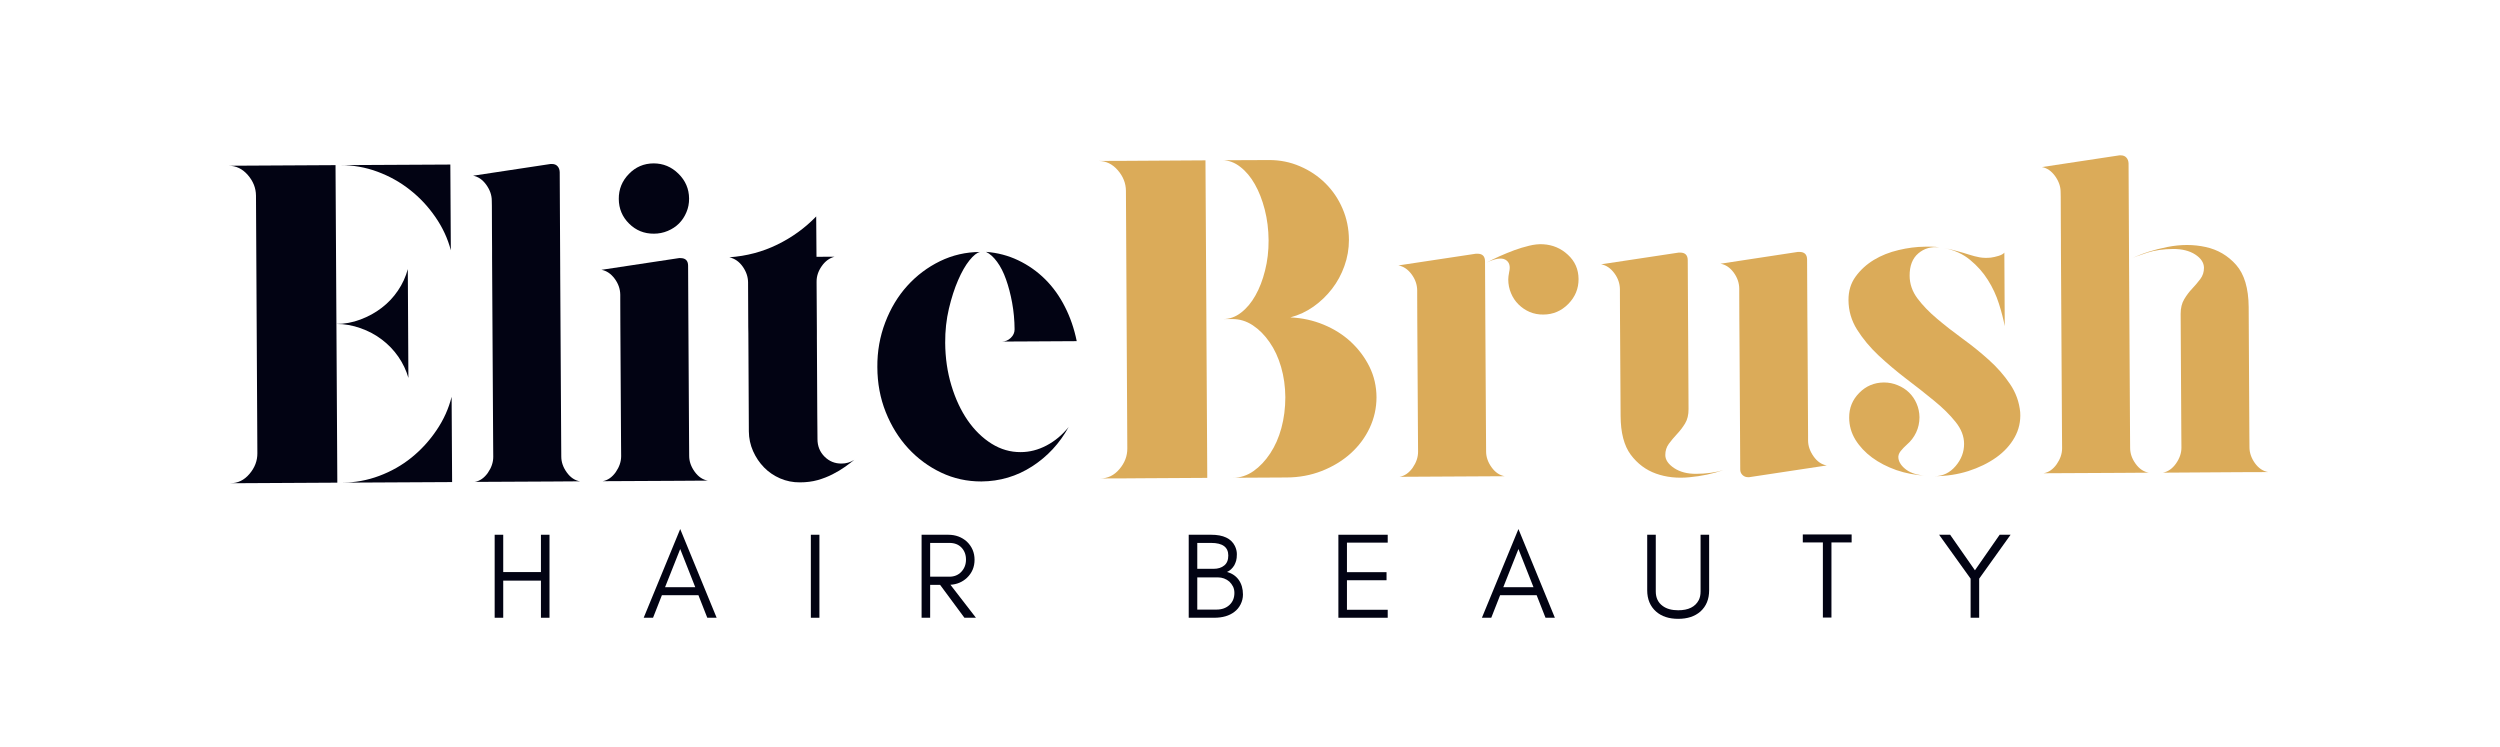 <svg version="1.0" preserveAspectRatio="xMidYMid meet" height="158" viewBox="0 0 396.75 118.5" zoomAndPan="magnify" width="529" xmlns:xlink="http://www.w3.org/1999/xlink" xmlns="http://www.w3.org/2000/svg"><defs><g></g></defs><g fill-opacity="1" fill="#020313"><g transform="translate(34.75, 76.708)"><g><path d="M 18.5 -50.062 L 18.781 -0.547 L 18.781 -0.109 L 1.797 -0.016 C 2.992 -0.016 4.008 -0.508 4.844 -1.5 C 5.688 -2.488 6.102 -3.582 6.094 -4.781 L 5.875 -45.672 C 5.863 -46.867 5.43 -47.957 4.578 -48.938 C 3.734 -49.914 2.711 -50.406 1.516 -50.406 L 18.5 -50.5 Z M 19.219 -50.5 L 22.031 -50.516 L 36.719 -50.594 L 36.797 -36.984 C 36.305 -38.859 35.488 -40.617 34.344 -42.266 C 33.207 -43.922 31.867 -45.352 30.328 -46.562 C 28.797 -47.781 27.078 -48.742 25.172 -49.453 C 23.273 -50.16 21.289 -50.508 19.219 -50.5 Z M 19.5 -0.109 C 21.57 -0.117 23.551 -0.477 25.438 -1.188 C 27.332 -1.895 29.039 -2.863 30.562 -4.094 C 32.094 -5.332 33.414 -6.781 34.531 -8.438 C 35.656 -10.094 36.453 -11.859 36.922 -13.734 L 37 -0.203 Z M 18.641 -25.297 C 19.941 -25.297 21.219 -25.07 22.469 -24.625 C 23.719 -24.188 24.848 -23.582 25.859 -22.812 C 26.867 -22.051 27.738 -21.145 28.469 -20.094 C 29.195 -19.039 29.727 -17.922 30.062 -16.734 L 29.969 -34 C 29.645 -32.789 29.125 -31.656 28.406 -30.594 C 27.695 -29.539 26.836 -28.629 25.828 -27.859 C 24.828 -27.086 23.703 -26.469 22.453 -26 C 21.211 -25.531 19.941 -25.297 18.641 -25.297 Z M 18.641 -25.297"></path></g></g></g><g fill-opacity="1" fill="#020313"><g transform="translate(73.545, 76.494)"><g><path d="M 15.531 -4.031 C 15.531 -3.164 15.82 -2.328 16.406 -1.516 C 16.988 -0.711 17.688 -0.242 18.5 -0.109 L 14.031 -0.078 L 1.797 -0.016 C 2.609 -0.16 3.301 -0.641 3.875 -1.453 C 4.445 -2.273 4.734 -3.117 4.734 -3.984 L 4.719 -6 L 4.625 -22.062 L 4.547 -35.734 L 4.547 -37.109 L 4.531 -39.688 L 4.516 -43.875 L 4.5 -44.656 C 4.5 -45.52 4.207 -46.359 3.625 -47.172 C 3.039 -47.984 2.344 -48.461 1.531 -48.609 L 13.828 -50.469 L 14.047 -50.469 C 14.43 -50.469 14.727 -50.348 14.938 -50.109 C 15.156 -49.867 15.27 -49.555 15.281 -49.172 L 15.328 -40.031 L 15.359 -33.906 L 15.359 -33.406 L 15.516 -6.047 Z M 15.531 -4.031"></path></g></g></g><g fill-opacity="1" fill="#020313"><g transform="translate(93.842, 76.382)"><g><path d="M 15.531 -4.031 C 15.531 -3.164 15.82 -2.328 16.406 -1.516 C 16.988 -0.711 17.688 -0.242 18.5 -0.109 L 14.031 -0.078 L 1.797 -0.016 C 2.609 -0.16 3.301 -0.641 3.875 -1.453 C 4.445 -2.273 4.734 -3.117 4.734 -3.984 L 4.719 -6 L 4.609 -24.719 L 4.594 -28.828 L 4.594 -29.609 C 4.582 -30.523 4.285 -31.375 3.703 -32.156 C 3.117 -32.945 2.422 -33.414 1.609 -33.562 L 13.922 -35.422 L 14.141 -35.422 C 14.953 -35.422 15.359 -35.016 15.359 -34.203 L 15.406 -25.062 L 15.516 -6.047 Z M 9.938 -39.297 C 8.395 -39.285 7.082 -39.816 6 -40.891 C 4.914 -41.961 4.367 -43.27 4.359 -44.812 C 4.348 -46.344 4.879 -47.66 5.953 -48.766 C 7.023 -49.879 8.332 -50.441 9.875 -50.453 C 11.406 -50.453 12.723 -49.906 13.828 -48.812 C 14.941 -47.719 15.504 -46.406 15.516 -44.875 C 15.523 -44.102 15.383 -43.379 15.094 -42.703 C 14.812 -42.023 14.422 -41.43 13.922 -40.922 C 13.422 -40.422 12.82 -40.023 12.125 -39.734 C 11.426 -39.441 10.695 -39.297 9.938 -39.297 Z M 9.938 -39.297"></path></g></g></g><g fill-opacity="1" fill="#020313"><g transform="translate(114.14, 76.27)"><g><path d="M 15.453 -31.328 L 15.5 -23.703 L 15.5 -22.625 L 15.562 -10.453 L 15.594 -6.578 C 15.594 -5.473 15.969 -4.547 16.719 -3.797 C 17.469 -3.055 18.367 -2.691 19.422 -2.703 C 20.141 -2.703 20.812 -2.898 21.438 -3.297 C 21 -2.941 20.492 -2.562 19.922 -2.156 C 19.348 -1.75 18.703 -1.363 17.984 -1 C 17.273 -0.633 16.488 -0.328 15.625 -0.078 C 14.758 0.16 13.82 0.281 12.812 0.281 C 11.707 0.289 10.66 0.082 9.672 -0.344 C 8.691 -0.77 7.836 -1.352 7.109 -2.094 C 6.391 -2.832 5.812 -3.691 5.375 -4.672 C 4.938 -5.66 4.711 -6.707 4.703 -7.812 L 4.625 -23.359 L 4.609 -24.359 L 4.578 -31.484 C 4.566 -32.348 4.285 -33.172 3.734 -33.953 C 3.18 -34.742 2.473 -35.238 1.609 -35.438 C 4.336 -35.633 6.875 -36.305 9.219 -37.453 C 11.562 -38.598 13.617 -40.086 15.391 -41.922 L 15.438 -35.516 L 18.312 -35.531 C 17.5 -35.32 16.816 -34.82 16.266 -34.031 C 15.711 -33.238 15.441 -32.41 15.453 -31.547 Z M 15.453 -31.328"></path></g></g></g><g fill-opacity="1" fill="#020313"><g transform="translate(137.532, 76.141)"><g><path d="M 24.453 -4.391 C 25.848 -4.391 27.211 -4.738 28.547 -5.438 C 29.891 -6.145 31.062 -7.125 32.062 -8.375 C 30.633 -5.781 28.703 -3.695 26.266 -2.125 C 23.828 -0.551 21.145 0.242 18.219 0.266 C 15.957 0.273 13.828 -0.191 11.828 -1.141 C 9.836 -2.086 8.094 -3.375 6.594 -5 C 5.094 -6.633 3.906 -8.551 3.031 -10.75 C 2.156 -12.945 1.711 -15.32 1.703 -17.875 C 1.68 -20.363 2.098 -22.727 2.953 -24.969 C 3.805 -27.207 4.973 -29.145 6.453 -30.781 C 7.93 -32.414 9.66 -33.719 11.641 -34.688 C 13.629 -35.656 15.754 -36.145 18.016 -36.156 C 17.523 -36.062 16.957 -35.613 16.312 -34.812 C 15.676 -34.02 15.078 -32.973 14.516 -31.672 C 13.953 -30.379 13.469 -28.879 13.062 -27.172 C 12.656 -25.461 12.457 -23.648 12.469 -21.734 C 12.488 -19.328 12.816 -17.07 13.453 -14.969 C 14.086 -12.863 14.945 -11.02 16.031 -9.438 C 17.125 -7.863 18.395 -6.625 19.844 -5.719 C 21.289 -4.82 22.828 -4.379 24.453 -4.391 Z M 23.484 -23.875 C 23.473 -25.32 23.344 -26.727 23.094 -28.094 C 22.844 -29.457 22.52 -30.691 22.125 -31.797 C 21.738 -32.898 21.266 -33.832 20.703 -34.594 C 20.148 -35.352 19.562 -35.879 18.938 -36.172 C 20.77 -36.035 22.477 -35.586 24.062 -34.828 C 25.656 -34.066 27.078 -33.066 28.328 -31.828 C 29.578 -30.586 30.625 -29.129 31.469 -27.453 C 32.32 -25.785 32.945 -23.969 33.344 -22 L 25.062 -21.953 L 21.906 -21.938 L 21.469 -21.938 C 22 -21.938 22.469 -22.129 22.875 -22.516 C 23.281 -22.898 23.484 -23.352 23.484 -23.875 Z M 23.484 -23.875"></path></g></g></g><g fill-opacity="1" fill="#dbab59"><g transform="translate(172.81, 75.947)"><g><path d="M 31.969 -25.578 C 33.832 -25.492 35.594 -25.109 37.25 -24.422 C 38.914 -23.734 40.363 -22.816 41.594 -21.672 C 42.82 -20.523 43.801 -19.211 44.531 -17.734 C 45.258 -16.254 45.629 -14.648 45.641 -12.922 C 45.641 -11.191 45.273 -9.555 44.547 -8.016 C 43.816 -6.473 42.805 -5.125 41.516 -3.969 C 40.223 -2.812 38.703 -1.891 36.953 -1.203 C 35.211 -0.523 33.359 -0.18 31.391 -0.172 L 22.891 -0.125 C 24.047 -0.133 25.125 -0.488 26.125 -1.188 C 27.125 -1.895 28.004 -2.828 28.766 -3.984 C 29.535 -5.141 30.129 -6.484 30.547 -8.016 C 30.961 -9.555 31.172 -11.188 31.172 -12.906 C 31.16 -14.594 30.938 -16.191 30.5 -17.703 C 30.062 -19.211 29.453 -20.523 28.672 -21.641 C 27.898 -22.766 27.008 -23.66 26 -24.328 C 24.988 -24.992 23.906 -25.32 22.75 -25.312 L 21.312 -25.312 C 22.32 -25.312 23.266 -25.648 24.141 -26.328 C 25.023 -27.004 25.785 -27.91 26.422 -29.047 C 27.066 -30.18 27.578 -31.504 27.953 -33.016 C 28.336 -34.523 28.523 -36.117 28.516 -37.797 C 28.504 -39.523 28.301 -41.156 27.906 -42.688 C 27.508 -44.227 26.984 -45.57 26.328 -46.719 C 25.68 -47.863 24.91 -48.781 24.016 -49.469 C 23.129 -50.164 22.18 -50.516 21.172 -50.516 L 28.578 -50.547 C 30.305 -50.555 31.941 -50.227 33.484 -49.562 C 35.023 -48.906 36.375 -48.004 37.531 -46.859 C 38.688 -45.711 39.594 -44.375 40.25 -42.844 C 40.914 -41.312 41.254 -39.656 41.266 -37.875 C 41.266 -36.438 41.023 -35.055 40.547 -33.734 C 40.078 -32.41 39.426 -31.207 38.594 -30.125 C 37.758 -29.039 36.781 -28.098 35.656 -27.297 C 34.539 -26.504 33.312 -25.93 31.969 -25.578 Z M 18.5 -50.5 L 18.5 -50.062 L 18.641 -25.516 L 18.641 -25.094 L 18.781 -0.547 L 18.781 -0.109 L 8.203 -0.047 L 6.125 -0.031 L 1.797 -0.016 C 2.992 -0.016 4.008 -0.508 4.844 -1.5 C 5.688 -2.488 6.102 -3.582 6.094 -4.781 L 5.875 -45.672 C 5.863 -46.867 5.43 -47.957 4.578 -48.938 C 3.734 -49.914 2.711 -50.406 1.516 -50.406 L 5.844 -50.422 Z M 18.5 -50.5"></path></g></g></g><g fill-opacity="1" fill="#dbab59"><g transform="translate(220.314, 75.685)"><g><path d="M 24.562 -36.922 C 26.094 -36.836 27.41 -36.281 28.516 -35.25 C 29.629 -34.227 30.191 -32.945 30.203 -31.406 C 30.211 -29.875 29.664 -28.551 28.562 -27.438 C 27.469 -26.332 26.156 -25.773 24.625 -25.766 C 23.852 -25.754 23.129 -25.891 22.453 -26.172 C 21.785 -26.461 21.195 -26.859 20.688 -27.359 C 20.176 -27.859 19.773 -28.457 19.484 -29.156 C 19.191 -29.852 19.047 -30.582 19.047 -31.344 C 19.047 -31.633 19.094 -32.02 19.188 -32.5 C 19.414 -33.457 19.219 -34.113 18.594 -34.469 C 17.977 -34.82 16.973 -34.664 15.578 -34 C 16.203 -34.332 16.895 -34.672 17.656 -35.016 C 18.426 -35.359 19.203 -35.676 19.984 -35.969 C 20.773 -36.258 21.566 -36.5 22.359 -36.688 C 23.148 -36.883 23.883 -36.961 24.562 -36.922 Z M 15.531 -4.031 C 15.531 -3.164 15.82 -2.328 16.406 -1.516 C 16.988 -0.711 17.688 -0.242 18.5 -0.109 L 1.797 -0.016 C 2.609 -0.16 3.301 -0.641 3.875 -1.453 C 4.445 -2.273 4.734 -3.117 4.734 -3.984 L 4.703 -8.812 L 4.609 -24.719 L 4.594 -28.828 L 4.594 -29.609 C 4.582 -30.523 4.285 -31.375 3.703 -32.156 C 3.117 -32.945 2.422 -33.414 1.609 -33.562 L 13.922 -35.422 L 14.141 -35.422 C 14.953 -35.422 15.359 -35.016 15.359 -34.203 L 15.406 -25.062 L 15.5 -8.859 Z M 15.531 -4.031"></path></g></g></g><g fill-opacity="1" fill="#dbab59"><g transform="translate(252.487, 75.508)"><g><path d="M 11.797 -3.297 C 11.797 -2.535 12.266 -1.844 13.203 -1.219 C 14.141 -0.602 15.305 -0.301 16.703 -0.312 C 18.285 -0.32 19.723 -0.52 21.016 -0.906 C 19.336 -0.32 17.535 0.055 15.609 0.234 C 13.691 0.422 11.93 0.227 10.328 -0.344 C 8.723 -0.914 7.383 -1.914 6.312 -3.344 C 5.25 -4.781 4.711 -6.844 4.703 -9.531 L 4.625 -22.344 L 4.609 -24.719 L 4.594 -28.828 L 4.594 -29.609 C 4.582 -30.523 4.285 -31.375 3.703 -32.156 C 3.117 -32.945 2.422 -33.414 1.609 -33.562 L 13.922 -35.422 L 14.141 -35.422 C 14.953 -35.422 15.359 -35.016 15.359 -34.203 L 15.406 -25.062 L 15.422 -22.391 L 15.484 -10.594 C 15.492 -9.676 15.305 -8.906 14.922 -8.281 C 14.535 -7.656 14.102 -7.094 13.625 -6.594 C 13.156 -6.094 12.734 -5.586 12.359 -5.078 C 11.984 -4.566 11.797 -3.973 11.797 -3.297 Z M 34.453 -5.594 C 34.461 -4.727 34.754 -3.891 35.328 -3.078 C 35.898 -2.266 36.598 -1.785 37.422 -1.641 L 25.125 0.219 L 24.906 0.219 C 24.57 0.219 24.285 0.102 24.047 -0.125 C 23.805 -0.363 23.688 -0.648 23.688 -0.984 L 23.578 -20.562 L 23.547 -24.812 L 23.531 -28.922 L 23.531 -29.703 C 23.52 -30.617 23.223 -31.473 22.641 -32.266 C 22.055 -33.055 21.359 -33.52 20.547 -33.656 L 32.859 -35.531 L 33.062 -35.531 C 33.883 -35.531 34.297 -35.125 34.297 -34.312 L 34.344 -25.172 L 34.375 -20.984 L 34.453 -6.375 Z M 34.453 -5.594"></path></g></g></g><g fill-opacity="1" fill="#dbab59"><g transform="translate(291.715, 75.292)"><g><path d="M 9.562 -2.562 C 9.656 -1.895 10.078 -1.285 10.828 -0.734 C 11.578 -0.191 12.625 0.117 13.969 0.203 C 12.289 0.117 10.711 -0.176 9.234 -0.688 C 7.766 -1.207 6.477 -1.875 5.375 -2.688 C 4.281 -3.5 3.398 -4.441 2.734 -5.516 C 2.078 -6.598 1.75 -7.766 1.75 -9.016 C 1.738 -10.547 2.27 -11.852 3.344 -12.938 C 4.414 -14.031 5.723 -14.582 7.266 -14.594 C 8.035 -14.594 8.766 -14.445 9.453 -14.156 C 10.148 -13.875 10.754 -13.484 11.266 -12.984 C 11.773 -12.484 12.172 -11.898 12.453 -11.234 C 12.742 -10.566 12.895 -9.848 12.906 -9.078 C 12.906 -8.211 12.727 -7.406 12.375 -6.656 C 12.02 -5.906 11.531 -5.266 10.906 -4.734 C 10.531 -4.398 10.195 -4.051 9.906 -3.688 C 9.625 -3.32 9.508 -2.945 9.562 -2.562 Z M 28.891 -9.875 C 28.984 -8.438 28.688 -7.102 28 -5.875 C 27.32 -4.656 26.348 -3.594 25.078 -2.688 C 23.805 -1.789 22.332 -1.07 20.656 -0.531 C 18.977 0 17.203 0.27 15.328 0.281 C 16.629 0.27 17.734 -0.266 18.641 -1.328 C 19.547 -2.391 19.992 -3.566 19.984 -4.859 C 19.984 -6.055 19.531 -7.219 18.625 -8.344 C 17.727 -9.469 16.594 -10.586 15.219 -11.703 C 13.852 -12.828 12.383 -13.984 10.812 -15.172 C 9.25 -16.367 7.781 -17.609 6.406 -18.891 C 5.039 -20.18 3.906 -21.547 3 -22.984 C 2.102 -24.422 1.648 -25.977 1.641 -27.656 C 1.629 -29.094 2.004 -30.336 2.766 -31.391 C 3.535 -32.453 4.504 -33.336 5.672 -34.047 C 6.848 -34.754 8.156 -35.273 9.594 -35.609 C 11.031 -35.953 12.422 -36.129 13.766 -36.141 C 14.191 -36.141 14.582 -36.141 14.938 -36.141 C 15.301 -36.148 15.676 -36.109 16.062 -36.016 C 14.77 -36.191 13.656 -35.879 12.719 -35.078 C 11.789 -34.285 11.332 -33.098 11.344 -31.516 C 11.352 -30.223 11.77 -29.023 12.594 -27.922 C 13.414 -26.828 14.453 -25.754 15.703 -24.703 C 16.953 -23.648 18.312 -22.586 19.781 -21.516 C 21.25 -20.453 22.633 -19.332 23.938 -18.156 C 25.238 -16.988 26.348 -15.723 27.266 -14.359 C 28.191 -13.004 28.734 -11.508 28.891 -9.875 Z M 26.438 -23.531 C 26.238 -24.594 25.93 -25.781 25.516 -27.094 C 25.098 -28.414 24.516 -29.672 23.766 -30.859 C 23.016 -32.055 22.07 -33.117 20.938 -34.047 C 19.812 -34.984 18.426 -35.613 16.781 -35.938 C 17.551 -35.789 18.258 -35.625 18.906 -35.438 C 19.562 -35.258 20.176 -35.078 20.75 -34.891 C 21.332 -34.703 21.898 -34.555 22.453 -34.453 C 23.004 -34.359 23.594 -34.344 24.219 -34.406 C 24.602 -34.457 25.02 -34.551 25.469 -34.688 C 25.926 -34.832 26.227 -35.004 26.375 -35.203 Z M 26.438 -23.531"></path></g></g></g><g fill-opacity="1" fill="#dbab59"><g transform="translate(322.521, 75.122)"><g><path d="M 15.531 -4.031 C 15.531 -3.164 15.82 -2.328 16.406 -1.516 C 16.988 -0.711 17.688 -0.242 18.5 -0.109 L 14.031 -0.078 L 1.797 -0.016 C 2.609 -0.16 3.301 -0.641 3.875 -1.453 C 4.445 -2.273 4.734 -3.117 4.734 -3.984 L 4.719 -6 L 4.625 -22.062 L 4.547 -35.734 L 4.547 -37.109 L 4.531 -39.688 L 4.516 -43.875 L 4.5 -44.656 C 4.5 -45.52 4.207 -46.359 3.625 -47.172 C 3.039 -47.984 2.344 -48.461 1.531 -48.609 L 13.828 -50.469 L 14.047 -50.469 C 14.43 -50.469 14.727 -50.348 14.938 -50.109 C 15.156 -49.867 15.27 -49.555 15.281 -49.172 L 15.328 -40.031 L 15.359 -33.906 L 15.359 -33.406 L 15.516 -6.047 Z M 34.469 -4.141 C 34.469 -3.273 34.754 -2.438 35.328 -1.625 C 35.91 -0.82 36.613 -0.348 37.438 -0.203 L 32.969 -0.188 L 20.734 -0.109 C 21.547 -0.266 22.238 -0.75 22.812 -1.562 C 23.383 -2.375 23.672 -3.211 23.672 -4.078 L 23.656 -6.094 L 23.547 -25.312 C 23.547 -26.227 23.734 -27 24.109 -27.625 C 24.484 -28.258 24.91 -28.828 25.391 -29.328 C 25.867 -29.836 26.297 -30.344 26.672 -30.844 C 27.055 -31.352 27.25 -31.945 27.25 -32.625 C 27.238 -33.438 26.773 -34.141 25.859 -34.734 C 24.941 -35.328 23.766 -35.617 22.328 -35.609 C 20.797 -35.598 19.43 -35.398 18.234 -35.016 C 17.035 -34.629 16.195 -34.316 15.719 -34.078 C 17.395 -34.891 19.297 -35.504 21.422 -35.922 C 23.555 -36.348 25.586 -36.348 27.516 -35.922 C 29.441 -35.504 31.055 -34.555 32.359 -33.078 C 33.66 -31.598 34.32 -29.367 34.344 -26.391 L 34.453 -6.156 Z M 34.469 -4.141"></path></g></g></g><g fill-opacity="1" fill="#020313"><g transform="translate(77.05, 98.037)"><g><path d="M 2.812 0 L 1.453 0 L 1.453 -13.172 L 2.812 -13.172 L 2.812 -7.25 L 8.797 -7.25 L 8.797 -13.172 L 10.156 -13.172 L 10.156 0 L 8.797 0 L 8.797 -5.891 L 2.812 -5.891 Z M 2.812 0"></path></g></g></g><g fill-opacity="1" fill="#020313"><g transform="translate(101.965, 98.037)"><g><path d="M 3.578 -4.844 L 8.375 -4.844 L 5.984 -10.906 Z M 11.766 0 L 10.281 0 L 8.875 -3.578 L 3.078 -3.578 L 1.672 0 L 0.188 0 L 5.984 -14.078 Z M 11.766 0"></path></g></g></g><g fill-opacity="1" fill="#020313"><g transform="translate(127.229, 98.037)"><g><path d="M 2.812 0 L 1.453 0 L 1.453 -13.172 L 2.812 -13.172 Z M 2.812 0"></path></g></g></g><g fill-opacity="1" fill="#020313"><g transform="translate(144.803, 98.037)"><g><path d="M 2.812 -6.516 L 5.875 -6.516 C 6.633 -6.516 7.258 -6.77 7.75 -7.281 C 8.25 -7.812 8.5 -8.461 8.5 -9.234 C 8.5 -10.004 8.258 -10.641 7.781 -11.141 C 7.312 -11.629 6.676 -11.875 5.875 -11.875 L 2.812 -11.875 Z M 9.859 -9.203 C 9.859 -8.055 9.453 -7.098 8.641 -6.328 C 7.922 -5.66 7.051 -5.297 6.031 -5.234 L 10.078 0 L 8.25 0 L 4.391 -5.219 L 2.812 -5.219 L 2.812 0 L 1.453 0 L 1.453 -13.172 L 5.672 -13.172 C 6.848 -13.172 7.836 -12.805 8.641 -12.078 C 9.453 -11.297 9.859 -10.336 9.859 -9.203 Z M 9.859 -9.203"></path></g></g></g><g fill-opacity="1" fill="#020313"><g transform="translate(168.653, 98.037)"><g></g></g></g><g fill-opacity="1" fill="#020313"><g transform="translate(187.196, 98.037)"><g><path d="M 10.062 -3.688 C 10.062 -3.145 9.938 -2.625 9.688 -2.125 C 9.438 -1.633 9.109 -1.238 8.703 -0.938 C 7.898 -0.312 6.828 0 5.484 0 L 1.453 0 L 1.453 -13.172 L 5.016 -13.172 C 6.941 -13.172 8.195 -12.578 8.781 -11.391 C 8.988 -10.961 9.094 -10.531 9.094 -10.094 C 9.094 -9.656 9.055 -9.312 8.984 -9.062 C 8.91 -8.812 8.812 -8.566 8.688 -8.328 C 8.383 -7.828 8 -7.473 7.531 -7.266 C 8.312 -7.055 8.926 -6.645 9.375 -6.031 C 9.832 -5.395 10.062 -4.613 10.062 -3.688 Z M 7.734 -9.875 C 7.734 -11.207 6.828 -11.875 5.016 -11.875 L 2.812 -11.875 L 2.812 -7.766 L 5.406 -7.766 C 6.102 -7.766 6.664 -7.941 7.094 -8.297 C 7.52 -8.641 7.734 -9.164 7.734 -9.875 Z M 8.703 -3.938 C 8.703 -4.32 8.629 -4.66 8.484 -4.953 C 8.328 -5.254 8.133 -5.516 7.906 -5.734 C 7.383 -6.18 6.773 -6.406 6.078 -6.406 L 2.812 -6.406 L 2.812 -1.297 L 5.875 -1.297 C 6.695 -1.297 7.375 -1.535 7.906 -2.016 C 8.438 -2.504 8.703 -3.145 8.703 -3.938 Z M 8.703 -3.938"></path></g></g></g><g fill-opacity="1" fill="#020313"><g transform="translate(210.949, 98.037)"><g><path d="M 9.281 0 L 1.453 0 L 1.453 -13.172 L 9.281 -13.172 L 9.281 -11.922 L 2.812 -11.922 L 2.812 -7.234 L 9.094 -7.234 L 9.094 -5.953 L 2.812 -5.953 L 2.812 -1.266 L 9.281 -1.266 Z M 9.281 0"></path></g></g></g><g fill-opacity="1" fill="#020313"><g transform="translate(234.992, 98.037)"><g><path d="M 3.578 -4.844 L 8.375 -4.844 L 5.984 -10.906 Z M 11.766 0 L 10.281 0 L 8.875 -3.578 L 3.078 -3.578 L 1.672 0 L 0.188 0 L 5.984 -14.078 Z M 11.766 0"></path></g></g></g><g fill-opacity="1" fill="#020313"><g transform="translate(260.256, 98.037)"><g><path d="M 10.984 -4.359 C 10.984 -2.941 10.52 -1.816 9.594 -0.984 C 8.707 -0.211 7.535 0.172 6.078 0.172 C 4.609 0.172 3.438 -0.211 2.562 -0.984 C 1.625 -1.816 1.156 -2.941 1.156 -4.359 L 1.156 -13.172 L 2.516 -13.172 L 2.516 -4.172 C 2.516 -3.172 2.879 -2.406 3.609 -1.875 C 4.223 -1.414 5.047 -1.188 6.078 -1.188 C 7.691 -1.188 8.781 -1.727 9.344 -2.812 C 9.531 -3.188 9.625 -3.641 9.625 -4.172 L 9.625 -13.172 L 10.984 -13.172 Z M 10.984 -4.359"></path></g></g></g><g fill-opacity="1" fill="#020313"><g transform="translate(285.713, 98.037)"><g><path d="M 0.391 -11.953 L 0.391 -13.219 L 8.141 -13.219 L 8.141 -11.953 L 4.938 -11.953 L 4.938 -0.031 L 3.578 -0.031 L 3.578 -11.953 Z M 0.391 -11.953"></path></g></g></g><g fill-opacity="1" fill="#020313"><g transform="translate(307.548, 98.037)"><g><path d="M 6.547 -6.203 L 6.547 0 L 5.188 0 L 5.188 -6.203 L 0.188 -13.172 L 1.938 -13.172 L 5.875 -7.531 L 9.797 -13.172 L 11.531 -13.172 Z M 6.547 -6.203"></path></g></g></g></svg>